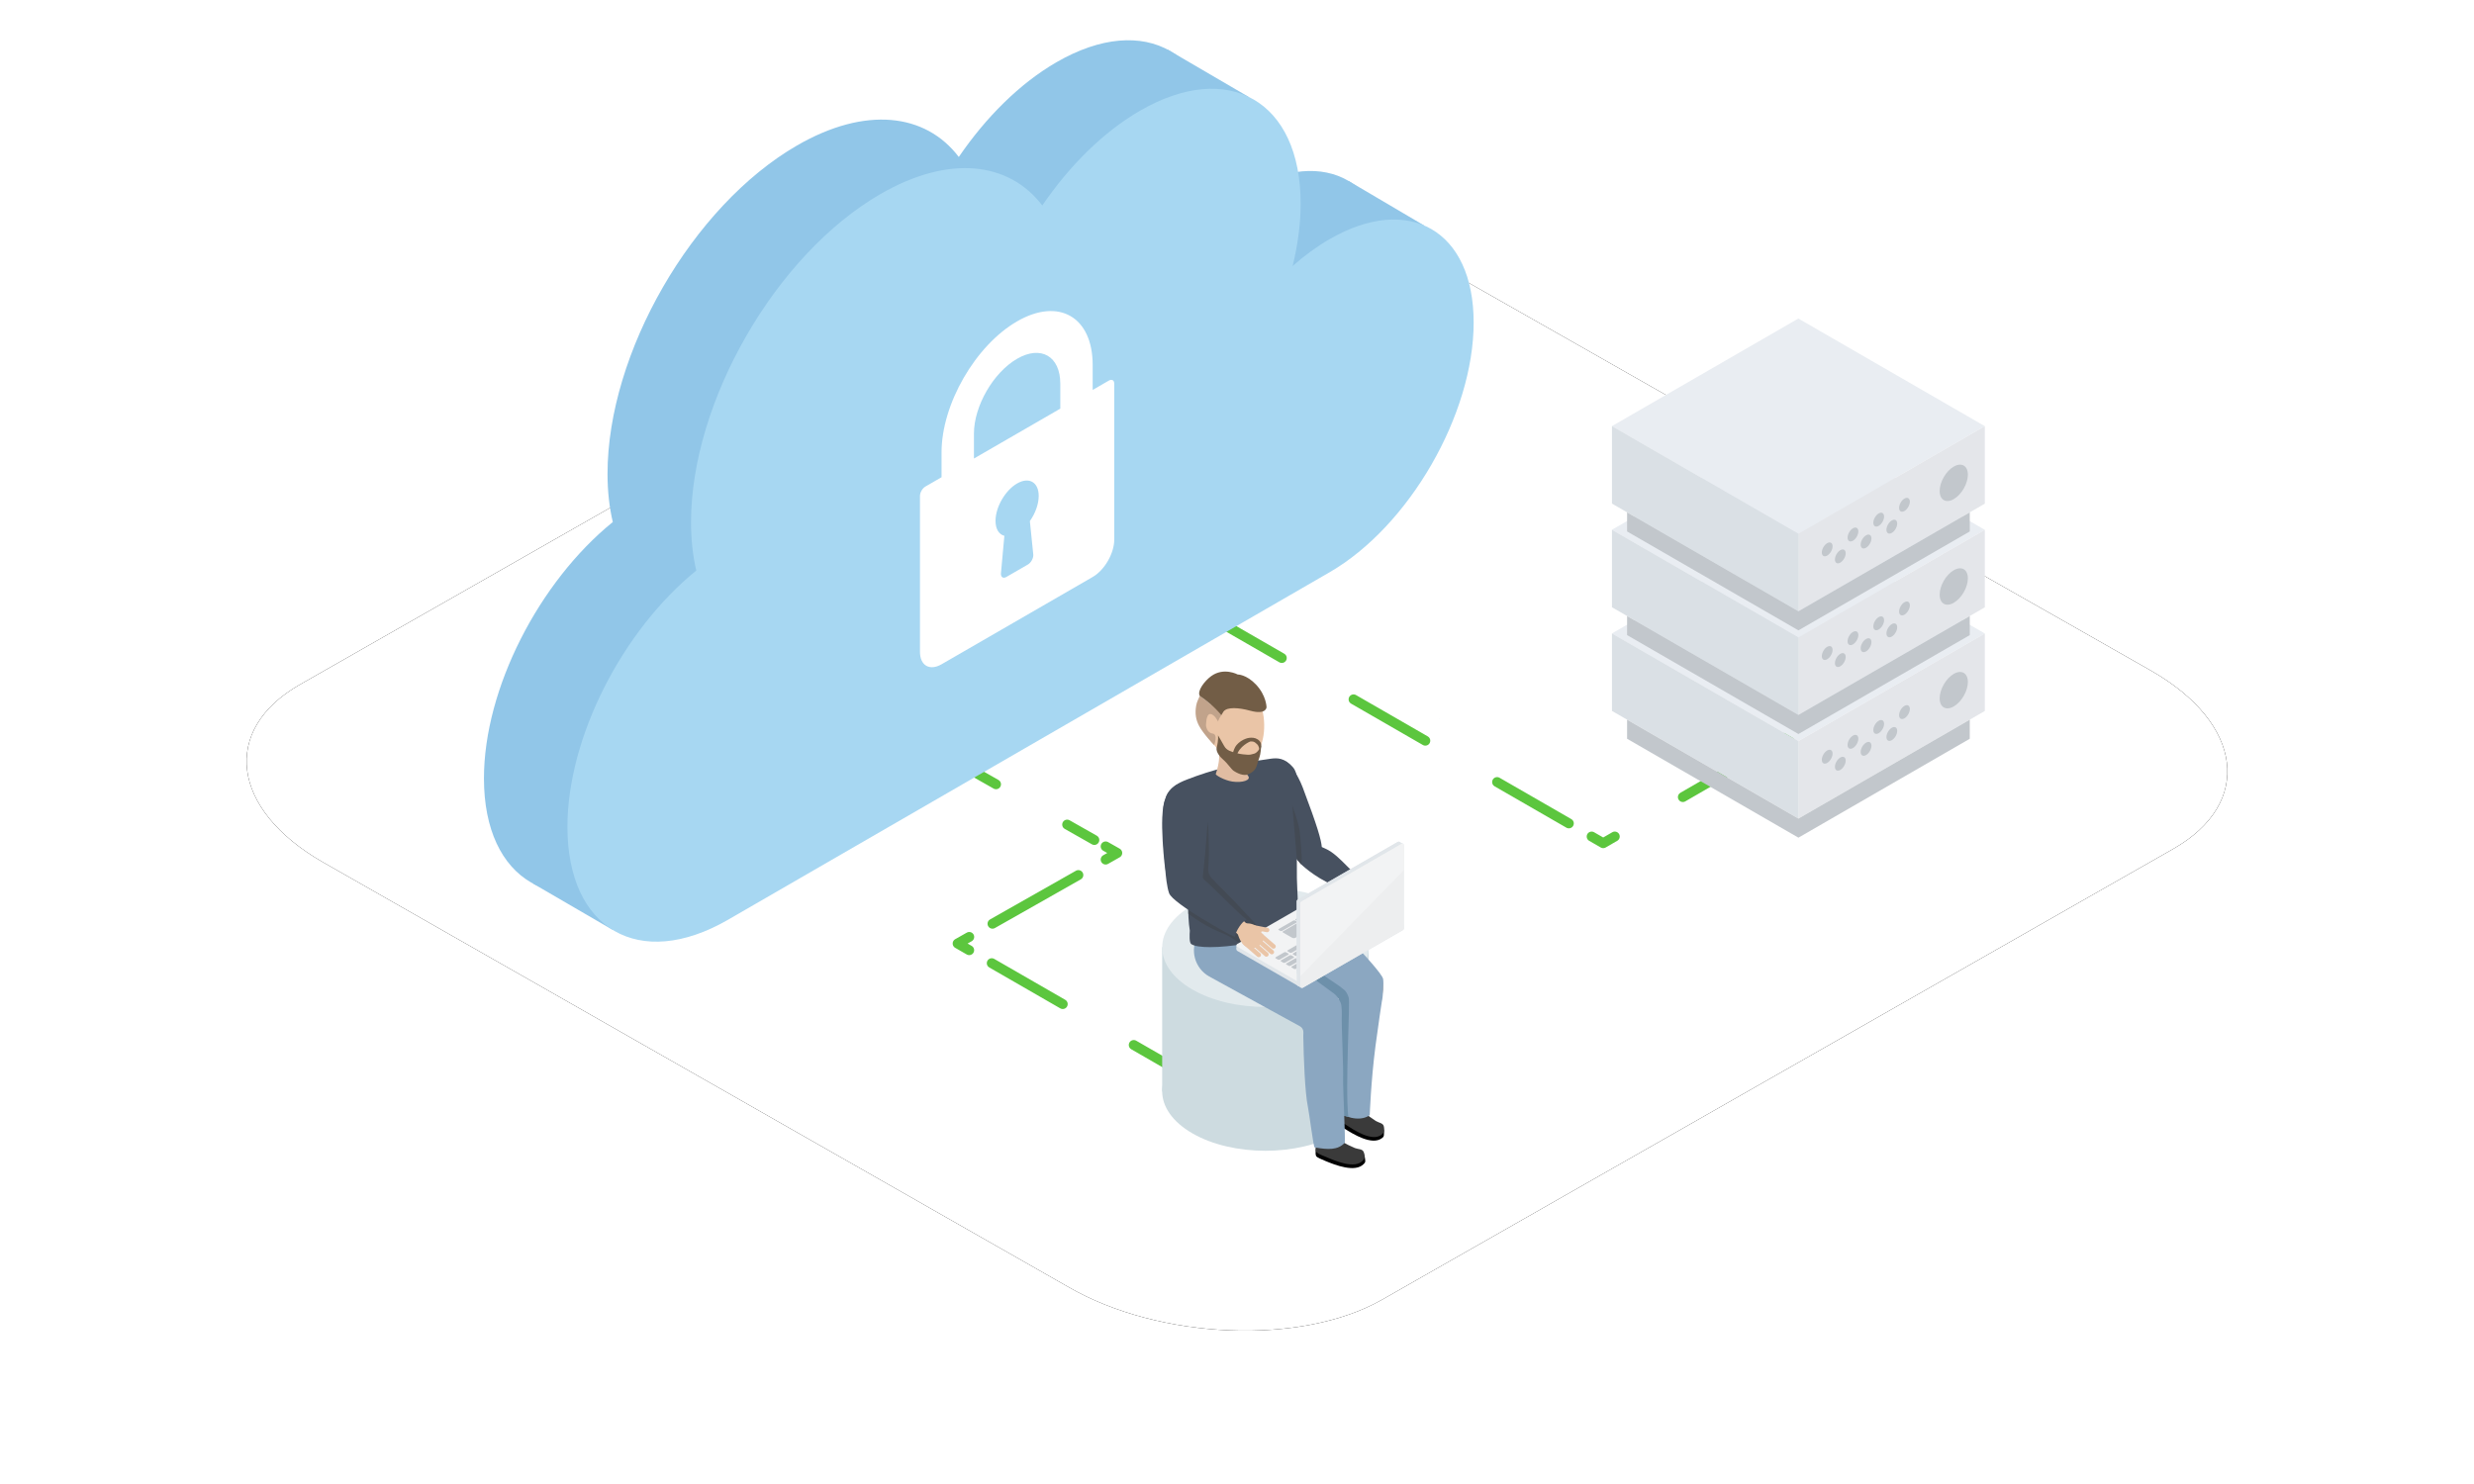<svg width="250" height="150" viewBox="0 0 250 150" xmlns="http://www.w3.org/2000/svg" xmlns:xlink="http://www.w3.org/1999/xlink"><defs><filter x="-9%" y="-15.8%" width="118%" height="131.6%" filterUnits="objectBoundingBox" id="a"><feOffset in="SourceAlpha" result="shadowOffsetOuter1"/><feGaussianBlur stdDeviation="6" in="shadowOffsetOuter1" result="shadowBlurOuter1"/><feColorMatrix values="0 0 0 0 0.216 0 0 0 0 0.561 0 0 0 0 0.749 0 0 0 0.15 0" in="shadowBlurOuter1"/></filter><path d="M32.658,87.164 L107.991,130.103 C117.219,135.421 131.523,135.998 139.643,131.379 L219.621,85.796 C227.711,81.177 226.696,73.124 217.345,67.776 L141.92,24.897 C132.538,19.579 118.388,19.002 110.267,23.621 L30.289,69.204 C22.322,73.762 23.307,81.815 32.658,87.164 Z" id="b"/></defs><g fill="none" fill-rule="evenodd"><rect width="250" height="150"/><use fill="#000" filter="url(#a)" xlink:href="#b"/><use fill="#FFF" xlink:href="#b"/><g transform="translate(48.904 4.068)"><line x1="132.322" y1="70.026" x2="131.154" y2="70.703" stroke="#5CC63E" stroke-linecap="round" stroke-linejoin="round"/><line x1="128.742" y1="72.1" x2="115.478" y2="79.785" stroke="#5CC63E" stroke-linecap="round" stroke-linejoin="round" stroke-dasharray="8.775,8.775"/><polyline stroke="#5CC63E" stroke-linecap="round" stroke-linejoin="round" points="114.272 80.484 113.103 81.161 111.933 80.487"/><line x1="109.63" y1="79.159" x2="55.495" y2="47.961" stroke="#5CC63E" stroke-linecap="round" stroke-linejoin="round" stroke-dasharray="8.37,8.37"/><line x1="54.343" y1="47.298" x2="53.173" y2="46.623" stroke="#5CC63E" stroke-linecap="round" stroke-linejoin="round"/><line x1="41.102" y1="69.171" x2="42.277" y2="69.837" stroke="#5CC63E" stroke-linecap="round" stroke-linejoin="round"/><line x1="44.56" y1="71.131" x2="61.681" y2="80.837" stroke="#5CC63E" stroke-linecap="round" stroke-linejoin="round" stroke-dasharray="8.261,8.261"/><polyline stroke="#5CC63E" stroke-linecap="round" stroke-linejoin="round" points="62.822 81.484 63.997 82.15 62.822 82.816"/><line x1="60.066" y1="84.38" x2="50.417" y2="89.852" stroke="#5CC63E" stroke-linecap="round" stroke-linejoin="round" stroke-dasharray="9.977,9.977"/><polyline stroke="#5CC63E" stroke-linecap="round" stroke-linejoin="round" points="49.039 90.634 47.864 91.3 49.034 91.974"/><line x1="51.313" y1="93.288" x2="77.519" y2="108.39" stroke="#5CC63E" stroke-linecap="round" stroke-linejoin="round" stroke-dasharray="8.28,8.28"/><line x1="78.659" y1="109.046" x2="79.829" y2="109.721" stroke="#5CC63E" stroke-linecap="round" stroke-linejoin="round"/><path d="M77.005 15.206C75.718 15.949 74.471 16.864 73.282 17.913 73.805 15.771 74.091 13.641 74.091 11.598 74.091 1.238 66.823-2.961 57.858 2.219 54.142 4.366 50.72 7.789 47.984 11.797 44.621 7.379 38.557 6.637 31.634 10.637 21.06 16.747 12.487 31.606 12.487 43.826 12.487 45.61 12.675 47.235 13.02 48.697 5.594 54.711 0 65.521 0 74.61 0 84.97 7.268 89.169 16.233 83.989L76.966 48.898 76.965 48.898C76.978 48.89 76.991 48.883 77.005 48.875 85.051 44.226 91.573 32.92 91.573 23.623 91.573 14.325 85.051 10.557 77.005 15.206M96.574 68.573 96.535 68.596C96.547 68.601 96.56 68.598 96.574 68.573" fill="#91C6E8"/><polygon fill="#91C6E8" points="95.004 18.721 87.381 14.229 85.372 17.806 90.737 23.515"/><polygon fill="#91C6E8" points="77.255 5.714 69.066 0.932 70.13 7.667"/><polygon fill="#91C6E8" points="13.019 89.93 4.937 85.229 10.937 84.871"/><path d="M85.441,20.112 C84.155,20.855 82.908,21.77 81.719,22.819 C82.241,20.677 82.528,18.547 82.528,16.504 C82.528,6.144 75.26,1.945 66.294,7.125 C62.579,9.272 59.157,12.695 56.42,16.703 C53.058,12.285 46.994,11.543 40.071,15.543 C29.496,21.653 20.924,36.512 20.924,48.732 C20.924,50.516 21.111,52.141 21.457,53.603 C14.031,59.618 8.437,70.427 8.437,79.516 C8.437,89.876 15.705,94.076 24.67,88.896 L80.777,56.477 L85.402,53.804 C85.402,53.804 85.402,53.804 85.401,53.804 C85.415,53.796 85.428,53.789 85.441,53.782 C93.487,49.133 100.01,37.827 100.01,28.529 C100.01,19.231 93.487,15.463 85.441,20.112" fill="#A7D7F2"/><path d="M85.441,53.782 L85.402,53.804 C85.415,53.809 85.427,53.806 85.441,53.782" fill="#A7D7F2"/><path d="M58.24,37.236 L49.514,42.278 L49.514,39.757 C49.514,36.977 51.471,33.585 53.876,32.195 C56.282,30.804 58.24,31.936 58.24,34.716 L58.24,37.236 Z M55.509,51.979 C55.527,52.147 55.477,52.354 55.374,52.547 C55.27,52.74 55.122,52.902 54.967,52.992 L52.786,54.252 C52.631,54.342 52.483,54.351 52.379,54.277 C52.276,54.203 52.227,54.054 52.244,53.866 L52.588,50.092 C52.029,49.945 51.695,49.395 51.695,48.581 C51.695,47.19 52.673,45.494 53.877,44.799 C55.08,44.104 56.058,44.669 56.058,46.059 C56.058,46.874 55.724,47.81 55.165,48.602 L55.509,51.979 Z M63.148,34.4 L61.512,35.346 L61.512,32.825 C61.512,27.96 58.087,25.981 53.876,28.413 C49.666,30.846 46.241,36.783 46.241,41.648 L46.241,44.169 L44.605,45.114 C44.304,45.288 44.06,45.711 44.06,46.06 L44.06,61.815 C44.06,62.496 44.294,62.979 44.676,63.213 C45.072,63.457 45.628,63.43 46.241,63.076 L61.512,54.252 C62.715,53.557 63.693,51.861 63.693,50.471 L63.693,34.715 C63.693,34.367 63.449,34.226 63.148,34.4 L63.148,34.4 Z" fill="#FFF"/><polygon fill="#E9EDF2" points="132.82 70.843 151.664 59.963 132.821 49.084 113.976 59.963"/><polygon points="0 18.713 18.844 7.833 18.844 0 0 10.88" transform="translate(132.82 59.963)" fill="#E4E6EA"/><polygon fill="#DAE0E5" points="113.985 67.79 132.829 78.67 132.829 70.836 113.985 59.956"/><path d="M143 68.223C143 68.57 143.243 68.711 143.544 68.538 143.844 68.364 144.088 67.942 144.088 67.595 144.088 67.248 143.844 67.108 143.544 67.281 143.243 67.454 143 67.877 143 68.223M141.722 70.436C141.722 70.783 141.966 70.924 142.266 70.75 142.567 70.577 142.81 70.155 142.81 69.808 142.81 69.461 142.567 69.32 142.266 69.494 141.966 69.667 141.722 70.089 141.722 70.436M140.397 69.726C140.397 70.073 140.641 70.214 140.941 70.04 141.242 69.867 141.485 69.445 141.485 69.098 141.485 68.751 141.242 68.61 140.941 68.784 140.641 68.957 140.397 69.379 140.397 69.726M139.119 71.939C139.119 72.286 139.363 72.426 139.664 72.253 139.964 72.08 140.208 71.657 140.208 71.311 140.208 70.963 139.964 70.823 139.664 70.996 139.363 71.17 139.119 71.592 139.119 71.939M137.795 71.229C137.795 71.576 138.038 71.716 138.339 71.543 138.639 71.369 138.883 70.947 138.883 70.6 138.883 70.253 138.639 70.113 138.339 70.286 138.038 70.46 137.795 70.882 137.795 71.229M136.517 73.441C136.517 73.788 136.761 73.929 137.061 73.756 137.362 73.582 137.605 73.16 137.605 72.813 137.605 72.466 137.362 72.326 137.061 72.499 136.761 72.672 136.517 73.095 136.517 73.441M135.192 72.731C135.192 73.078 135.436 73.219 135.736 73.045 136.037 72.872 136.28 72.45 136.28 72.103 136.28 71.756 136.037 71.615 135.736 71.789 135.436 71.962 135.192 72.384 135.192 72.731M147.101 66.515C147.101 67.423 147.739 67.792 148.526 67.337 149.313 66.883 149.951 65.778 149.951 64.869 149.951 63.96 149.313 63.592 148.526 64.047 147.739 64.501 147.101 65.606 147.101 66.515" fill="#C2C7CC"/><polygon fill="#C2C7CC" points="132.829 78.674 150.142 68.678 150.142 70.606 132.829 80.602 115.516 70.606 115.516 68.678"/><polygon fill="#E9EDF2" points="132.82 60.365 151.664 49.485 132.821 38.606 113.976 49.485"/><polygon points="0 18.713 18.844 7.833 18.844 0 0 10.88" transform="translate(132.82 49.485)" fill="#E4E6EA"/><polygon fill="#DAE0E5" points="113.985 57.312 132.829 68.192 132.829 60.358 113.985 49.478"/><path d="M143 57.746C143 58.092 143.243 58.233 143.544 58.06 143.844 57.886 144.088 57.464 144.088 57.117 144.088 56.77 143.844 56.63 143.544 56.803 143.243 56.977 143 57.399 143 57.746M141.722 59.958C141.722 60.305 141.966 60.446 142.266 60.273 142.567 60.099 142.81 59.677 142.81 59.33 142.81 58.983 142.567 58.843 142.266 59.016 141.966 59.189 141.722 59.612 141.722 59.958M140.397 59.248C140.397 59.595 140.641 59.736 140.941 59.562 141.242 59.389 141.485 58.967 141.485 58.62 141.485 58.273 141.242 58.132 140.941 58.306 140.641 58.479 140.397 58.901 140.397 59.248M139.119 61.461C139.119 61.808 139.363 61.949 139.664 61.775 139.964 61.602 140.208 61.18 140.208 60.833 140.208 60.486 139.964 60.345 139.664 60.519 139.363 60.692 139.119 61.114 139.119 61.461M137.795 60.751C137.795 61.098 138.038 61.238 138.339 61.065 138.639 60.891 138.883 60.469 138.883 60.122 138.883 59.775 138.639 59.635 138.339 59.808 138.038 59.982 137.795 60.404 137.795 60.751M136.517 62.964C136.517 63.31 136.761 63.451 137.061 63.278 137.362 63.104 137.605 62.682 137.605 62.335 137.605 61.988 137.362 61.848 137.061 62.021 136.761 62.195 136.517 62.617 136.517 62.964M135.192 62.253C135.192 62.6 135.436 62.741 135.736 62.567 136.037 62.394 136.28 61.972 136.28 61.625 136.28 61.278 136.037 61.137 135.736 61.311 135.436 61.484 135.192 61.906 135.192 62.253M147.101 56.037C147.101 56.945 147.739 57.314 148.526 56.859 149.313 56.405 149.951 55.3 149.951 54.391 149.951 53.483 149.313 53.114 148.526 53.569 147.739 54.023 147.101 55.128 147.101 56.037" fill="#C2C7CC"/><polygon fill="#C2C7CC" points="132.829 68.196 150.142 58.2 150.142 60.128 132.829 70.125 115.516 60.128 115.516 58.2"/><polygon fill="#E9EDF2" points="132.82 49.887 151.664 39.007 132.821 28.128 113.976 39.008"/><polygon points="0 18.713 18.844 7.833 18.844 0 0 10.88" transform="translate(132.82 39.008)" fill="#E4E6EA"/><polygon fill="#DAE0E5" points="113.985 46.834 132.829 57.714 132.829 49.88 113.985 39.001"/><path d="M143 47.268C143 47.615 143.243 47.755 143.544 47.582 143.844 47.408 144.088 46.986 144.088 46.639 144.088 46.292 143.844 46.152 143.544 46.325 143.243 46.499 143 46.921 143 47.268M141.722 49.481C141.722 49.827 141.966 49.968 142.266 49.795 142.567 49.621 142.81 49.199 142.81 48.852 142.81 48.505 142.567 48.365 142.266 48.538 141.966 48.712 141.722 49.134 141.722 49.481M140.397 48.77C140.397 49.117 140.641 49.258 140.941 49.084 141.242 48.911 141.485 48.489 141.485 48.142 141.485 47.795 141.242 47.654 140.941 47.828 140.641 48.001 140.397 48.423 140.397 48.77M139.119 50.983C139.119 51.33 139.363 51.471 139.664 51.297 139.964 51.124 140.208 50.702 140.208 50.355 140.208 50.008 139.964 49.867 139.664 50.041 139.363 50.214 139.119 50.636 139.119 50.983M137.795 50.273C137.795 50.62 138.038 50.76 138.339 50.587 138.639 50.414 138.883 49.991 138.883 49.645 138.883 49.297 138.639 49.157 138.339 49.33 138.038 49.504 137.795 49.926 137.795 50.273M136.517 52.486C136.517 52.833 136.761 52.973 137.061 52.8 137.362 52.626 137.605 52.204 137.605 51.857 137.605 51.51 137.362 51.37 137.061 51.543 136.761 51.717 136.517 52.139 136.517 52.486M135.192 51.775C135.192 52.122 135.436 52.263 135.736 52.09 136.037 51.916 136.28 51.494 136.28 51.147 136.28 50.8 136.037 50.66 135.736 50.833 135.436 51.006 135.192 51.429 135.192 51.775M147.101 45.559C147.101 46.468 147.739 46.836 148.526 46.381 149.313 45.927 149.951 44.822 149.951 43.913 149.951 43.005 149.313 42.636 148.526 43.091 147.739 43.545 147.101 44.65 147.101 45.559" fill="#C2C7CC"/><polygon fill="#C2C7CC" points="132.829 57.718 150.142 47.722 150.142 49.651 132.829 59.647 115.516 49.651 115.516 47.722"/><g transform="translate(68.534 63.813)"><path d="M17.8,46.675 C13.728,49.026 7.126,49.026 3.054,46.675 C-1.017,44.324 -1.017,40.512 3.054,38.162 C7.126,35.811 13.728,35.811 17.8,38.162 C21.872,40.513 21.872,44.324 17.8,46.675" fill="#CDDBE0"/><polygon fill="#CDDBE0" points="0.001 42.451 20.854 42.451 20.854 27.865 0.001 27.865"/><path d="M17.8,32.138 C13.728,34.489 7.126,34.489 3.054,32.138 C-1.017,29.787 -1.017,25.976 3.054,23.625 C7.126,21.274 13.728,21.274 17.8,23.625 C21.872,25.976 21.872,29.787 17.8,32.138" fill="#E2EAED"/><path d="M19.786,30.371 C20.586,29.897 21.618,30.162 22.091,30.963 C22.564,31.762 22.299,32.795 21.499,33.268 C20.699,33.741 19.667,33.476 19.194,32.676 C18.721,31.876 18.985,30.844 19.786,30.371" fill="#EAC5A7"/><path d="M11.894 22.655C10.562 21.909 8.878 22.383 8.132 23.715 7.386 25.046 7.86 26.73 9.192 27.476 9.446 27.618 19.607 33.157 19.607 33.157 20.393 33.663 21.386 33.592 21.931 32.951 22.533 32.243 22.363 31.109 21.55 30.418L21.354 30.253C19.449 28.446 12.376 22.926 11.894 22.655M19.853 43.62C19.72 44.105 19.263 44.401 18.831 44.283 18.4 44.164 18.159 43.675 18.292 43.191 18.425 42.707 18.883 42.41 19.314 42.529 19.745 42.647 19.986 43.136 19.853 43.62" fill="#EAC5A7"/><path d="M19.847,43.619 C19.714,44.104 19.257,44.4 18.825,44.282 C18.429,44.173 18.192,43.75 18.261,43.306 C18.261,43.306 18.226,42.35 18.224,42.35 C18.202,40.346 18.023,38.103 18.143,36.148 C18.239,34.581 18.651,33.333 18.891,31.844 L18.953,31.603 C19.236,30.574 20.208,29.944 21.123,30.196 C22.039,30.448 22.552,31.486 22.269,32.515 L22.258,32.585 C22.238,32.676 20.717,39.75 20.279,41.57 C20.279,41.571 20.279,41.571 20.279,41.571 C20.168,42.06 19.958,43.138 19.851,43.608 L19.847,43.619 Z" fill="#EAC5A7"/><path d="M20.004,42.913 C20.028,42.493 19.433,42.841 19.013,42.817 C18.593,42.794 18.426,42.314 18.251,42.785 L18.204,43.318 C18.196,43.419 18.18,43.518 18.154,43.616 C18.093,43.849 17.98,44.376 18.034,44.906 L18.23,44.966 C18.246,45.273 18.409,45.591 18.718,45.824 C19.401,46.341 20.821,47.378 21.652,46.784 C22.216,46.38 21.055,45.172 20.524,44.81 C20.443,44.755 20.365,44.693 20.289,44.628 L20.289,44.497 C20.103,44.347 19.992,44.227 19.918,44.066 C19.851,43.919 19.87,43.772 19.881,43.58 C19.887,43.486 19.9,43.391 19.92,43.298 L20.004,42.913 Z" fill="#EAC5A7"/><path d="M18.424,46.195 C19.325,46.769 21.197,47.92 22.203,47.165 C22.37,47.039 22.414,47 22.415,46.697 C22.415,46.608 22.437,46.467 22.414,46.37 C22.265,45.731 20.501,46.479 20.04,46.216 C19.342,45.816 19.01,45.472 18.293,45.067 C17.967,44.883 17.887,44.261 17.8,44.538 C17.784,44.589 17.66,44.917 17.652,44.971 C17.625,45.164 17.533,45.366 17.603,45.565 C17.652,45.707 18.139,46.013 18.424,46.195" fill="#000"/><path d="M20.509,44.631 C20.424,44.554 20.008,44.127 19.954,44.134 C20.113,44.375 20.272,44.589 20.213,44.828 C20.111,45.236 18.178,45.009 18.076,44.302 C18.07,44.261 18.061,44.011 18.085,43.911 C17.845,44.203 17.668,44.738 17.652,44.971 C17.631,45.289 18.165,45.55 18.507,45.773 C19.363,46.332 21.188,47.563 22.173,46.813 C22.368,46.664 22.514,46.401 22.389,45.937 C22.306,45.631 21.878,45.604 21.59,45.424 C21.179,45.166 20.723,44.823 20.509,44.631" fill="#3A3A3A"/><path d="M12.436,26.366 C12.278,27.783 7.17,30.839 5.753,30.681 C4.336,30.523 3.381,29.136 3.381,27.711 C3.381,27.216 3.267,25.582 4.069,24.941 C5.267,23.984 7.804,24.163 9.02,23.735 C9.492,23.569 10.842,23.079 11.109,23.109 C12.526,23.267 12.594,24.949 12.436,26.366" fill="#E0BCA2"/><path d="M15.786,19.185 C15.414,19.703 14.692,19.822 14.173,19.449 C13.655,19.078 13.537,18.356 13.909,17.837 C14.281,17.319 15.003,17.201 15.521,17.573 C16.04,17.945 16.158,18.667 15.786,19.185" fill="#EAC5A7"/><path d="M13.187,9.933 C13.185,9.93 13.182,9.927 13.18,9.923 C12.772,9.189 11.9,8.806 11.059,9.048 C10.184,9.3 9.643,10.142 9.737,11.017 C9.738,11.033 9.735,11.05 9.736,11.066 L9.743,11.133 C9.722,12.419 12.188,16.672 12.82,17.797 C13.017,18.155 13.714,18.94 13.902,19.167 L16.006,18.503 C16.134,17.664 16.076,16.959 14.113,11.75 C13.793,10.903 13.369,10.243 13.187,9.933" fill="#EAC5A7"/><path d="M19.894,22.451 L19.892,22.45 C19.337,22.254 18.074,21.767 18.016,21.749 C16.004,21.105 14.364,19.674 14.049,19.343 L15.356,17.479 C15.356,17.479 16.07,17.821 16.451,17.987 C17.879,18.613 19.15,20.604 20.359,21.223 L19.894,22.451 Z" fill="#EAC5A7"/><path d="M19.748 22.381C19.442 22.185 19.354 21.779 19.549 21.474 19.745 21.169 20.151 21.08 20.456 21.276 20.761 21.471 20.85 21.877 20.654 22.183 20.459 22.488 20.053 22.577 19.748 22.381M16.002 18.546C15.983 19.184 15.45 19.685 14.812 19.666 14.175 19.646 13.673 19.114 13.692 18.476 13.712 17.838 14.245 17.337 14.882 17.356 15.52 17.376 16.021 17.908 16.002 18.546" fill="#EAC5A7"/><path d="M19.75,22.378 C19.445,22.183 19.356,21.776 19.552,21.471 C19.747,21.166 20.153,21.077 20.458,21.273 C20.764,21.469 20.853,21.875 20.657,22.18 C20.461,22.485 20.055,22.574 19.75,22.378" fill="#EAC5A7"/><path d="M20.627,23.6 C20.294,23.33 20.156,23.035 19.99,22.621 C19.892,22.377 19.696,22.401 19.644,22.278 C19.598,22.169 20.086,21.142 20.328,21.21 C20.623,21.293 20.564,21.475 20.909,21.466 C21.259,21.456 21.661,21.618 22.003,21.895 C22.104,21.976 22.386,22.149 22.265,22.166 C22.205,22.175 22.14,22.254 22.204,22.33 C22.241,22.374 22.334,22.435 22.376,22.473 C22.624,22.697 22.394,23.155 22.168,23.435 C21.788,23.906 21.098,23.979 20.627,23.6" fill="#EAC5A7"/><path d="M21.856 22.327 21.856 22.327C21.931 22.235 22.068 22.22 22.16 22.295L23.549 23.415C23.641 23.49 23.656 23.627 23.581 23.72 23.506 23.812 23.369 23.827 23.277 23.752L21.888 22.632C21.796 22.557 21.781 22.42 21.856 22.327M21.718 22.878 21.718 22.878C21.793 22.785 21.93 22.771 22.023 22.846L23.411 23.966C23.504 24.041 23.518 24.178 23.443 24.27L23.443 24.27C23.369 24.363 23.232 24.378 23.139 24.303L21.751 23.182C21.658 23.108 21.644 22.971 21.718 22.878M21.209 23.129 21.209 23.129C21.284 23.036 21.421 23.022 21.513 23.097L22.902 24.217C22.994 24.291 23.009 24.428 22.934 24.521 22.859 24.614 22.723 24.629 22.63 24.554L21.241 23.433C21.149 23.359 21.134 23.222 21.209 23.129M20.485 23.206 20.485 23.206C20.559 23.114 20.697 23.099 20.789 23.174L22.177 24.294C22.27 24.369 22.285 24.506 22.21 24.599 22.135 24.691 21.998 24.706 21.906 24.631L20.517 23.511C20.425 23.436 20.41 23.299 20.485 23.206M20.759 21.713 20.759 21.713C20.777 21.595 20.888 21.514 21.006 21.532L22.768 21.808C22.886 21.827 22.967 21.938 22.949 22.056 22.93 22.173 22.819 22.255 22.701 22.236L20.939 21.96C20.821 21.942 20.74 21.83 20.759 21.713M15.391 33.485C16.191 33.012 17.223 33.277 17.696 34.077 18.169 34.877 17.904 35.909 17.104 36.382 16.304 36.855 15.272 36.59 14.799 35.79 14.326 34.99 14.59 33.958 15.391 33.485" fill="#EAC5A7"/><path d="M7.499 25.77C6.167 25.023 4.483 25.498 3.737 26.829 2.991 28.16 3.465 29.844 4.797 30.59 5.051 30.733 15.212 36.271 15.212 36.271 15.998 36.778 16.991 36.706 17.536 36.065 18.138 35.358 17.968 34.223 17.155 33.532L16.959 33.368C15.054 31.56 7.981 26.04 7.499 25.77M17.449 46.68C17.402 47.18 17.002 47.551 16.557 47.509 16.112 47.466 15.79 47.026 15.837 46.526 15.885 46.026 16.285 45.655 16.73 45.698 17.175 45.74 17.497 46.18 17.449 46.68" fill="#EAC5A7"/><path d="M17.443,46.681 C17.396,47.181 16.996,47.552 16.551,47.509 C16.141,47.47 15.836,47.094 15.827,46.645 C15.827,46.645 15.628,45.71 15.626,45.71 C15.259,43.74 14.696,41.561 14.478,39.614 C14.303,38.054 14.494,36.753 14.473,35.246 L14.493,34.998 C14.594,33.936 15.443,33.148 16.388,33.238 C17.333,33.329 18.018,34.263 17.916,35.325 L17.917,35.396 C17.914,35.489 17.633,42.719 17.516,44.588 C17.516,44.588 17.516,44.588 17.516,44.588 C17.491,45.09 17.469,46.188 17.445,46.669 L17.443,46.681 Z" fill="#EAC5A7"/><path d="M17.476,45.958 C17.427,45.54 16.901,45.985 16.483,46.034 C16.065,46.083 15.819,45.64 15.727,46.133 L15.773,46.667 C15.782,46.767 15.783,46.868 15.775,46.969 C15.755,47.208 15.734,47.748 15.879,48.261 L16.082,48.286 C16.15,48.585 16.366,48.87 16.711,49.047 C17.472,49.438 19.05,50.215 19.766,49.487 C20.252,48.992 18.9,48.002 18.315,47.737 C18.226,47.697 18.139,47.649 18.052,47.599 L18.029,47.469 C17.821,47.354 17.691,47.254 17.59,47.108 C17.499,46.975 17.492,46.828 17.47,46.636 C17.459,46.542 17.456,46.446 17.46,46.352 L17.476,45.958 Z" fill="#EAC5A7"/><path d="M16.485,49.463 C17.472,49.873 19.514,50.684 20.374,49.767 C20.518,49.614 20.554,49.569 20.503,49.27 C20.488,49.182 20.485,49.04 20.446,48.948 C20.189,48.344 18.579,49.385 18.08,49.205 C17.324,48.931 16.938,48.65 16.162,48.374 C15.809,48.249 15.623,47.65 15.585,47.938 C15.578,47.992 15.512,48.336 15.514,48.39 C15.521,48.585 15.464,48.8 15.567,48.984 C15.641,49.115 16.172,49.332 16.485,49.463" fill="#000"/><path d="M18.27,47.563 C18.172,47.502 17.69,47.153 17.638,47.169 C17.835,47.38 18.029,47.562 18.012,47.808 C17.982,48.228 16.038,48.337 15.816,47.658 C15.803,47.619 15.751,47.374 15.757,47.271 C15.571,47.601 15.489,48.158 15.514,48.39 C15.548,48.707 16.119,48.872 16.494,49.033 C17.433,49.436 19.443,50.334 20.284,49.426 C20.451,49.246 20.549,48.962 20.346,48.526 C20.212,48.239 19.785,48.286 19.47,48.158 C19.022,47.975 18.514,47.715 18.27,47.563" fill="#3A3A3A"/><path d="M8.605,28.401 C8.447,29.818 7.17,30.839 5.753,30.681 C4.336,30.523 3.316,29.246 3.473,27.829 C3.631,26.412 4.908,25.391 6.325,25.55 C7.742,25.707 8.762,26.984 8.605,28.401" fill="#EAC5A7"/><path d="M11.647,25.556 C11.489,26.973 10.212,27.994 8.795,27.836 C7.378,27.678 6.358,26.401 6.516,24.984 C6.673,23.567 7.95,22.547 9.367,22.705 C10.784,22.863 11.805,24.139 11.647,25.556" fill="#EAC5A7"/><path d="M20.974,44.842 C20.98,44.766 21.097,41.392 21.557,37.841 C21.826,35.769 22.203,33.321 22.203,33.321 C22.31,32.924 22.406,31.429 22.325,31.059 C22.213,30.541 20.135,28.323 20.135,28.323 C18.264,26.551 12.596,22.747 12.022,22.426 C11.571,22.173 11.06,22.039 10.545,22.039 C9.45,22.039 8.438,22.632 7.903,23.586 C7.087,25.041 7.607,26.89 9.063,27.706 C9.265,27.819 15.106,31.42 17.993,32.994 C17.956,33.173 17.917,33.352 17.879,33.529 C17.691,34.396 17.942,35.119 17.88,36.132 C17.8,37.439 17.852,38.877 17.903,40.267 C17.928,40.962 17.586,44.118 17.719,44.473 C18.214,44.866 19.825,45.627 20.974,44.842" fill="#8BA7C1"/><path d="M18.849,32.944 C18.586,32.154 18.279,32.124 18.128,31.963 C18.084,31.916 18.036,31.876 17.984,31.84 L9.901,26.364 L7.507,26.098 C7.741,26.777 8.211,27.376 8.884,27.753 C9.087,27.867 14.929,31.468 17.816,33.042 C17.825,33.069 17.831,33.086 17.84,33.113 C17.417,34.204 17.774,34.992 17.701,36.179 C17.621,37.487 17.673,38.924 17.724,40.315 C17.749,41.009 17.407,44.166 17.54,44.521 C17.757,44.693 18.278,44.912 18.811,45.02 C18.476,42.005 19.013,33.435 18.849,32.944" fill="#6D90AA"/><path d="M10.375,25.338 C10.375,25.338 10.361,28.183 9.854,28.88 C9.348,29.576 8.701,29.7 8.701,29.7 L8.478,26.113 L10.375,25.338 Z" fill="#EAC5A7"/><path d="M4.003 13.715C3.792 14.712 2.813 15.349 1.817 15.139.82 14.928.182 13.949.392 12.953.603 11.956 1.582 11.318 2.579 11.529 3.576 11.739 4.213 12.718 4.003 13.715M13.377 11.145C13.166 12.142 12.187 12.78 11.191 12.569 10.194 12.359 9.556 11.38 9.766 10.383 9.977 9.386 10.956 8.749 11.953 8.959 12.949 9.169 13.587 10.148 13.377 11.145" fill="#F7D297"/><path d="M13.481,17.339 C13.543,16.686 14.117,10.852 13.169,9.764 C12.336,8.81 11.658,8.812 10.976,8.907 C8.073,9.309 5.36,9.906 2.529,11.011 C1.783,11.302 0.163,11.985 0.432,13.671 C0.469,13.902 0.891,15.813 1.042,16.356 C1.173,16.829 2.387,20.295 2.495,20.7 C2.856,22.057 2.59,24.386 2.893,26.198 C2.893,26.198 2.804,27.327 2.991,27.46 C3.931,28.132 9.227,27.596 11.606,26.515 C13.341,25.726 13.064,25.34 13.237,24.987 C13.237,24.987 13.012,22.861 13.178,22.192 C13.546,20.711 13.276,19.497 13.481,17.339" fill="#E0BCA2"/><path d="M2.545,22.694 C1.991,23.01 1.285,22.816 0.97,22.261 C0.654,21.707 0.848,21.001 1.402,20.686 C1.957,20.37 2.662,20.564 2.978,21.118 C3.293,21.673 3.1,22.378 2.545,22.694" fill="#EAC5A7"/><path d="M4.046,13.202 C4.045,13.198 4.044,13.194 4.044,13.19 C3.979,12.353 3.347,11.64 2.481,11.509 C1.582,11.373 0.738,11.912 0.459,12.747 C0.452,12.761 0.443,12.775 0.438,12.791 L0.415,12.855 C-0.14,14.014 0.325,18.908 0.43,20.194 C0.459,20.602 0.764,21.606 0.841,21.891 L3.03,22.166 C3.497,21.457 3.738,20.793 4.129,15.24 C4.192,14.336 4.082,13.559 4.046,13.202" fill="#EAC5A7"/><path d="M19.918,20.818 C19.524,20.516 19.126,20.113 18.705,19.686 C18.003,18.976 17.276,18.241 16.491,17.897 C16.388,17.852 16.262,17.795 16.132,17.735 C16.061,16.972 15.706,15.697 14.205,11.716 C13.92,10.96 13.561,10.363 13.346,10.007 L13.266,9.875 C12.824,9.081 11.905,8.701 11.031,8.953 C10.123,9.215 9.537,10.087 9.638,11.035 C9.638,11.047 9.637,11.06 9.638,11.074 L9.644,11.132 C9.627,12.212 11.198,15.131 12.569,17.554 L12.733,17.844 C12.898,18.144 13.382,18.71 13.671,19.048 C13.731,19.118 13.781,19.177 13.81,19.211 C13.821,19.228 13.834,19.243 13.86,19.275 L13.879,19.301 C13.895,19.323 13.912,19.346 13.931,19.366 C13.939,19.376 13.949,19.384 13.964,19.397 L13.977,19.411 C14.31,19.761 15.965,21.197 17.986,21.843 C18.007,21.849 18.154,21.906 18.363,21.985 C18.648,22.093 19.045,22.244 19.388,22.371 L19.496,22.411 L19.52,22.299 C19.623,21.804 19.767,21.346 19.948,20.936 L19.979,20.865 L19.918,20.818 Z" fill="#475160"/><path d="M18.446,47.631 C18.541,47.544 18.256,41.942 18.285,41.189 C18.329,40.171 18.115,35.449 18.142,35.092 C18.172,34.693 18.157,33.738 18.043,33.491 C17.667,32.682 17.395,32.578 17.104,32.359 C17.104,32.359 8.289,25.862 7.715,25.54 C7.263,25.287 6.752,25.153 6.238,25.153 C5.142,25.153 4.13,25.746 3.595,26.7 C2.779,28.156 3.3,30.004 4.755,30.82 C4.956,30.932 11.273,34.406 13.92,35.852 C14.147,35.975 14.284,36.217 14.271,36.475 C14.265,36.594 14.261,36.714 14.262,36.838 C14.29,38.949 14.432,42.602 14.721,43.964 C14.865,44.643 15.288,48.067 15.405,48.097 C16.744,48.329 17.748,48.388 18.446,47.631" fill="#8BA7C1"/><path d="M13.612,19.853 C13.614,19.174 13.616,18.405 13.579,17.336 C13.575,17.207 13.598,16.862 13.631,16.384 C13.769,14.361 14.025,10.596 13.243,9.7 C12.377,8.706 11.641,8.715 10.963,8.809 C7.679,9.264 5.067,9.915 2.493,10.918 C1.824,11.179 0.045,11.873 0.335,13.687 C0.372,13.921 0.797,15.846 0.947,16.383 C1.013,16.621 1.352,17.616 1.681,18.577 C2.008,19.535 2.347,20.525 2.4,20.725 C2.587,21.428 2.603,22.405 2.62,23.439 C2.636,24.378 2.652,25.35 2.795,26.191 C2.767,26.546 2.724,27.391 2.934,27.541 C3.235,27.756 3.941,27.853 4.845,27.853 C6.913,27.853 10.013,27.347 11.647,26.604 L12.176,26.365 C13.386,25.818 13.434,25.797 13.602,25.452 L13.611,25.423 C13.612,25.41 13.785,24.165 13.655,21.997 C13.608,21.21 13.61,20.581 13.612,19.853" fill="#475160"/><path d="M7.195,23.108 C6.584,22.468 5.639,21.571 5.011,20.892 C4.681,20.534 4.627,20.118 4.658,19.803 C4.723,19.152 4.757,18.363 4.677,15.963 C4.648,15.09 4.239,14.375 4.185,13.956 L4.164,13.797 C4.081,12.875 3.703,11.765 2.642,11.627 C1.54,11.483 0.777,11.825 0.417,12.744 C0.411,12.755 0.404,12.766 0.398,12.78 L0.376,12.835 C-0.174,13.825 0.073,17.186 0.349,20.004 L0.382,20.346 C0.411,20.693 2.644,22.718 2.664,22.729 L2.644,24.481 C4.57,25.923 5.778,26.29 6.384,26.567 C7.012,26.854 7.779,27.423 7.779,27.423 L10.187,26.315 C10.187,26.315 7.931,23.879 7.195,23.108" fill="#434A54"/><polygon fill="#E1E6EA" points="7.503 27.693 7.503 28.068 8.185 27.925"/><path d="M14.223,31.952 L24.315,26.134 C24.436,26.064 24.436,25.888 24.315,25.818 L17.843,22.087 C17.787,22.055 17.717,22.055 17.661,22.087 L7.604,27.885 C7.467,27.964 7.467,28.162 7.604,28.241 L14.042,31.952 C14.098,31.984 14.167,31.984 14.223,31.952" fill="#E1E6EA"/><polygon fill="#E1E6EA" points="24.406 25.585 24.406 25.99 23.636 25.869"/><path d="M14.25,31.575 L24.309,25.776 C24.457,25.691 24.457,25.478 24.309,25.393 L17.87,21.681 C17.83,21.657 17.78,21.657 17.74,21.681 L7.579,27.539 C7.477,27.598 7.477,27.745 7.579,27.804 L14.121,31.575 C14.161,31.598 14.21,31.598 14.25,31.575" fill="#F2F3F4"/><path d="M16.512 24.938 15.592 24.408C15.531 24.372 15.455 24.373 15.395 24.409 14.894 24.706 12.609 26.03 12.181 26.277 12.15 26.295 12.151 26.339 12.183 26.357L13.116 26.896C13.219 26.955 13.374 26.961 13.463 26.91L16.537 25.138C16.625 25.087 16.614 24.997 16.512 24.938M11.94 26.217 11.774 26.121C11.727 26.094 11.733 26.046 11.788 26.015L13.247 25.173C13.301 25.141 13.384 25.138 13.431 25.165L13.597 25.26C13.644 25.288 13.638 25.336 13.584 25.367L12.125 26.209C12.07 26.241 11.987 26.244 11.94 26.217M13.658 25.214 13.493 25.119C13.446 25.092 13.452 25.044 13.506 25.012L14.965 24.17C15.02 24.139 15.103 24.135 15.15 24.162L15.315 24.258C15.362 24.285 15.356 24.333 15.302 24.364L13.843 25.207C13.788 25.238 13.705 25.242 13.658 25.214M12.742 28.618 11.894 29.108C11.838 29.14 11.751 29.144 11.702 29.116L11.468 28.98C11.418 28.952 11.425 28.902 11.481 28.869L12.329 28.38C12.386 28.347 12.472 28.344 12.521 28.372L12.756 28.507C12.805 28.536 12.798 28.586 12.742 28.618M13.955 27.918 13.108 28.407C13.051 28.44 12.965 28.443 12.916 28.415L12.681 28.279C12.632 28.251 12.638 28.201 12.695 28.169L13.542 27.679C13.599 27.647 13.685 27.643 13.734 27.671L13.969 27.807C14.018 27.835 14.012 27.885 13.955 27.918M15.169 27.217 14.321 27.707C14.264 27.739 14.178 27.743 14.129 27.715L13.894 27.579C13.845 27.551 13.851 27.501 13.908 27.468L14.756 26.979C14.812 26.946 14.899 26.942 14.948 26.971L15.182 27.106C15.232 27.135 15.225 27.184 15.169 27.217M16.382 26.517 15.534 27.006C15.478 27.039 15.391 27.042 15.342 27.014L15.108 26.878C15.059 26.85 15.065 26.8 15.121 26.768L15.969 26.278C16.026 26.246 16.112 26.242 16.161 26.27L16.396 26.406C16.445 26.434 16.439 26.484 16.382 26.517M17.596 25.816 16.748 26.306C16.691 26.338 16.605 26.342 16.556 26.313L16.321 26.178C16.272 26.15 16.278 26.1 16.335 26.067L17.183 25.578C17.239 25.545 17.326 25.541 17.374 25.57L17.609 25.705C17.658 25.733 17.652 25.783 17.596 25.816M18.809 25.116 17.961 25.605C17.905 25.638 17.818 25.641 17.769 25.613L17.535 25.477C17.485 25.449 17.492 25.399 17.548 25.366L18.396 24.877C18.452 24.845 18.539 24.841 18.588 24.869L18.823 25.005C18.872 25.033 18.865 25.083 18.809 25.116M20.022 24.415 19.175 24.904C19.118 24.937 19.032 24.941 18.983 24.912L18.748 24.777C18.699 24.748 18.705 24.699 18.762 24.666L19.609 24.176C19.666 24.144 19.752 24.14 19.801 24.168L20.036 24.304C20.085 24.332 20.079 24.382 20.022 24.415M13.283 28.931 12.436 29.42C12.379 29.453 12.293 29.457 12.244 29.428L12.009 29.293C11.96 29.264 11.966 29.214 12.023 29.182L12.87 28.692C12.927 28.66 13.013 28.656 13.062 28.684L13.297 28.82C13.346 28.848 13.34 28.898 13.283 28.931M14.497 28.23 13.649 28.72C13.592 28.752 13.506 28.756 13.457 28.728L13.222 28.592C13.173 28.564 13.179 28.514 13.236 28.481L14.084 27.992C14.14 27.959 14.227 27.956 14.276 27.984L14.51 28.119C14.56 28.148 14.553 28.198 14.497 28.23M15.71 27.53 14.862 28.019C14.806 28.052 14.719 28.055 14.67 28.027L14.436 27.891C14.386 27.863 14.393 27.813 14.449 27.781L15.297 27.291C15.354 27.259 15.44 27.255 15.489 27.283L15.724 27.419C15.773 27.447 15.767 27.497 15.71 27.53M16.923 26.829 16.076 27.319C16.019 27.351 15.933 27.355 15.884 27.327L15.649 27.191C15.6 27.163 15.606 27.113 15.663 27.08L16.511 26.591C16.567 26.558 16.653 26.554 16.702 26.583L16.937 26.718C16.986 26.747 16.98 26.796 16.923 26.829M18.137 26.129 17.289 26.618C17.233 26.651 17.146 26.654 17.097 26.626L16.862 26.49C16.813 26.462 16.82 26.412 16.876 26.38L17.724 25.89C17.78 25.858 17.867 25.854 17.916 25.882L18.151 26.018C18.2 26.046 18.193 26.096 18.137 26.129M19.35 25.428 18.502 25.918C18.446 25.95 18.36 25.954 18.311 25.925L18.076 25.79C18.027 25.762 18.033 25.712 18.09 25.679L18.937 25.189C18.994 25.157 19.08 25.153 19.129 25.182L19.364 25.317C19.413 25.345 19.407 25.395 19.35 25.428M20.564 24.728 19.716 25.217C19.659 25.25 19.573 25.253 19.524 25.225L19.289 25.089C19.24 25.061 19.246 25.011 19.303 24.978L20.151 24.489C20.207 24.457 20.294 24.453 20.343 24.481L20.577 24.617C20.627 24.645 20.62 24.695 20.564 24.728M13.825 29.243 12.977 29.733C12.92 29.766 12.834 29.769 12.785 29.741L12.55 29.605C12.501 29.577 12.507 29.527 12.564 29.494L13.412 29.005C13.468 28.972 13.555 28.969 13.604 28.997L13.838 29.132C13.888 29.161 13.881 29.211 13.825 29.243M15.038 28.543 14.19 29.032C14.134 29.065 14.047 29.068 13.998 29.04L13.764 28.905C13.714 28.876 13.721 28.826 13.777 28.794L14.625 28.304C14.682 28.272 14.768 28.268 14.817 28.296L15.052 28.432C15.101 28.46 15.095 28.51 15.038 28.543M16.251 27.842 15.404 28.332C15.347 28.364 15.261 28.368 15.212 28.34L14.977 28.204C14.928 28.176 14.934 28.126 14.991 28.093L15.839 27.604C15.895 27.571 15.981 27.568 16.03 27.596L16.265 27.731C16.314 27.76 16.308 27.81 16.251 27.842M17.465 27.142 16.617 27.631C16.561 27.664 16.474 27.667 16.425 27.639L16.19 27.504C16.141 27.475 16.148 27.425 16.204 27.393L17.052 26.903C17.108 26.871 17.195 26.867 17.244 26.895L17.478 27.031C17.528 27.059 17.521 27.109 17.465 27.142M18.678 26.441 17.83 26.931C17.774 26.963 17.687 26.967 17.639 26.939L17.404 26.803C17.355 26.775 17.361 26.725 17.417 26.692L18.265 26.203C18.322 26.17 18.408 26.166 18.457 26.195L18.692 26.33C18.741 26.359 18.735 26.408 18.678 26.441M19.892 25.741 19.044 26.23C18.987 26.263 18.901 26.266 18.852 26.238L18.617 26.102C18.568 26.074 18.574 26.024 18.631 25.992L19.479 25.502C19.535 25.47 19.622 25.466 19.671 25.494L19.905 25.63C19.954 25.658 19.948 25.708 19.892 25.741M21.105 25.04 20.257 25.53C20.201 25.562 20.114 25.566 20.065 25.537L19.831 25.402C19.781 25.374 19.788 25.324 19.844 25.291L20.692 24.801C20.749 24.769 20.835 24.765 20.884 24.794L21.119 24.929C21.168 24.957 21.162 25.007 21.105 25.04M14.366 29.556 13.518 30.045C13.462 30.078 13.375 30.082 13.326 30.053L13.092 29.918C13.042 29.889 13.049 29.84 13.105 29.807L13.953 29.317C14.01 29.285 14.096 29.281 14.145 29.309L14.38 29.445C14.429 29.473 14.423 29.523 14.366 29.556M15.579 28.855 14.732 29.345C14.675 29.378 14.589 29.381 14.54 29.353L14.305 29.217C14.256 29.189 14.262 29.139 14.319 29.106L15.166 28.617C15.223 28.584 15.309 28.581 15.358 28.609L15.593 28.744C15.642 28.773 15.636 28.823 15.579 28.855M16.793 28.155 15.945 28.644C15.888 28.677 15.802 28.68 15.753 28.652L15.518 28.517C15.469 28.488 15.476 28.438 15.532 28.406L16.38 27.916C16.436 27.884 16.523 27.88 16.572 27.908L16.806 28.044C16.856 28.072 16.849 28.122 16.793 28.155M18.006 27.454 17.158 27.944C17.102 27.976 17.015 27.98 16.967 27.952L16.732 27.816C16.683 27.788 16.689 27.738 16.745 27.705L17.593 27.216C17.65 27.183 17.736 27.179 17.785 27.208L18.02 27.343C18.069 27.372 18.063 27.422 18.006 27.454M19.22 26.754 18.372 27.243C18.315 27.276 18.229 27.279 18.18 27.251L17.945 27.116C17.896 27.087 17.902 27.037 17.959 27.005L18.807 26.515C18.863 26.483 18.95 26.479 18.998 26.507L19.233 26.643C19.282 26.671 19.276 26.721 19.22 26.754M20.433 26.053 19.585 26.543C19.529 26.575 19.442 26.579 19.393 26.551L19.159 26.415C19.109 26.387 19.116 26.337 19.172 26.304L20.02 25.815C20.077 25.782 20.163 25.778 20.212 25.807L20.447 25.942C20.496 25.971 20.489 26.02 20.433 26.053M21.646 25.353 20.799 25.842C20.742 25.875 20.656 25.878 20.607 25.85L20.372 25.714C20.323 25.686 20.329 25.636 20.386 25.604L21.233 25.114C21.29 25.082 21.376 25.078 21.425 25.106L21.66 25.242C21.709 25.27 21.703 25.32 21.646 25.353M14.907 29.868 14.06 30.358C14.003 30.391 13.917 30.394 13.868 30.366L13.633 30.23C13.584 30.202 13.59 30.152 13.647 30.119L14.494 29.63C14.551 29.598 14.637 29.594 14.686 29.622L14.921 29.758C14.97 29.786 14.964 29.836 14.907 29.868M16.121 29.168 15.273 29.657C15.216 29.69 15.13 29.694 15.081 29.665L14.846 29.53C14.797 29.501 14.803 29.452 14.86 29.419L15.708 28.929C15.764 28.897 15.851 28.893 15.9 28.921L16.134 29.057C16.184 29.085 16.177 29.135 16.121 29.168M17.334 28.467 16.486 28.957C16.43 28.99 16.343 28.993 16.294 28.965L16.06 28.829C16.011 28.801 16.017 28.751 16.073 28.718L16.921 28.229C16.978 28.196 17.064 28.193 17.113 28.221L17.348 28.356C17.397 28.385 17.391 28.435 17.334 28.467M18.548 27.767 17.7 28.256C17.643 28.289 17.557 28.292 17.508 28.264L17.273 28.129C17.224 28.1 17.23 28.05 17.287 28.018L18.135 27.528C18.191 27.496 18.278 27.492 18.326 27.52L18.561 27.656C18.61 27.684 18.604 27.734 18.548 27.767M19.761 27.066 18.913 27.556C18.857 27.588 18.77 27.592 18.721 27.564L18.487 27.428C18.437 27.4 18.444 27.35 18.5 27.317L19.348 26.828C19.404 26.795 19.491 26.791 19.54 26.82L19.775 26.955C19.824 26.984 19.817 27.034 19.761 27.066M20.974 26.366 20.126 26.855C20.07 26.888 19.984 26.891 19.935 26.863L19.7 26.727C19.651 26.699 19.657 26.649 19.714 26.617L20.561 26.127C20.618 26.095 20.704 26.091 20.753 26.119L20.988 26.255C21.037 26.283 21.031 26.333 20.974 26.366M22.188 25.665 21.34 26.155C21.283 26.187 21.197 26.191 21.148 26.163L20.913 26.027C20.864 25.999 20.87 25.949 20.927 25.916L21.775 25.427C21.831 25.394 21.918 25.39 21.967 25.419L22.201 25.554C22.251 25.583 22.244 25.632 22.188 25.665" fill="#C2C7CC"/><path d="M13.858,31.746 L23.998,25.901 C24.056,25.868 24.092,25.805 24.092,25.738 L24.092,17.381 C24.092,17.236 23.935,17.146 23.81,17.218 L13.692,23.051 C13.634,23.085 13.598,23.147 13.598,23.214 L13.598,31.596 C13.598,31.729 13.743,31.813 13.858,31.746" fill="#E1E6EA"/><path d="M24.092 17.381C24.092 17.236 23.935 17.146 23.81 17.218L13.692 23.051C13.634 23.085 13.598 23.147 13.598 23.214L13.598 30.577 24.092 19.836 24.092 17.381ZM14.038 31.951 13.689 31.748C13.689 31.748 14.192 31.363 14.183 31.377 14.174 31.39 14.038 31.951 14.038 31.951" fill="#E1E6EA"/><path d="M24.366,17.423 L24.008,17.226 C24.008,17.226 23.781,17.976 23.809,17.958 C23.836,17.94 24.366,17.423 24.366,17.423" fill="#E1E6EA"/><path d="M14.221,31.955 L24.375,26.101 C24.421,26.074 24.449,26.025 24.449,25.972 L24.449,17.573 C24.449,17.437 24.302,17.352 24.184,17.42 L14.044,23.266 C13.989,23.297 13.956,23.355 13.956,23.419 L13.956,31.801 C13.956,31.937 14.103,32.023 14.221,31.955" fill="#EDEEEF"/><path d="M24.449,17.57 C24.449,17.435 24.303,17.351 24.186,17.419 L14.05,23.262 C13.991,23.296 13.956,23.358 13.956,23.425 L13.956,30.788 L24.449,20.048 L24.449,17.57 Z" fill="#F2F3F4"/><path d="M7.575,26.442 L7.572,26.442 C6.994,26.211 5.677,25.646 5.617,25.624 C3.514,24.862 1.84,23.291 1.521,22.931 L2.99,21.039 C2.99,21.039 3.732,21.428 4.127,21.619 C5.612,22.337 6.87,24.477 8.123,25.179 L7.575,26.442 Z" fill="#EAC5A7"/><path d="M7.423 26.363C7.108 26.145 7.032 25.716 7.253 25.405 7.475 25.094 7.909 25.02 8.223 25.238 8.538 25.456 8.614 25.885 8.393 26.196 8.172 26.507 7.737 26.581 7.423 26.363M3.627 22.184C3.578 22.85 2.991 23.351 2.316 23.303 1.641 23.254 1.134 22.674 1.183 22.008 1.232 21.342 1.819 20.841 2.494 20.889 3.169 20.938 3.676 21.518 3.627 22.184" fill="#EAC5A7"/><path d="M7.425,26.36 C7.111,26.142 7.035,25.713 7.256,25.402 C7.477,25.092 7.911,25.017 8.226,25.235 C8.54,25.453 8.616,25.882 8.395,26.193 C8.174,26.504 7.74,26.579 7.425,26.36" fill="#EAC5A7"/><path d="M8.3,27.677 C7.959,27.381 7.826,27.065 7.668,26.625 C7.576,26.365 7.367,26.382 7.318,26.251 C7.274,26.135 7.837,25.082 8.091,25.164 C8.399,25.263 8.329,25.452 8.694,25.457 C9.066,25.463 9.484,25.65 9.835,25.954 C9.938,26.044 10.229,26.237 10.1,26.25 C10.036,26.257 9.963,26.337 10.027,26.419 C10.065,26.466 10.161,26.535 10.203,26.576 C10.456,26.821 10.192,27.29 9.939,27.573 C9.516,28.049 8.782,28.095 8.3,27.677" fill="#EAC5A7"/><path d="M9.659 26.4 9.659 26.4C9.743 26.307 9.888 26.298 9.983 26.38L11.404 27.614C11.498 27.696 11.508 27.84 11.424 27.934 11.341 28.027 11.195 28.037 11.1 27.954L9.68 26.72C9.585 26.638 9.575 26.494 9.659 26.4M9.488 26.971 9.488 26.971C9.572 26.877 9.718 26.868 9.812 26.95L11.233 28.184C11.328 28.266 11.337 28.411 11.254 28.504 11.17 28.598 11.025 28.607 10.93 28.525L9.509 27.291C9.414 27.208 9.405 27.064 9.488 26.971M8.938 27.211 8.938 27.211C9.021 27.117 9.167 27.108 9.262 27.19L10.682 28.424C10.777 28.506 10.786 28.65 10.703 28.744 10.619 28.837 10.474 28.847 10.379 28.764L8.958 27.53C8.864 27.448 8.854 27.304 8.938 27.211M8.167 27.259 8.167 27.259C8.25 27.166 8.396 27.156 8.491 27.239L9.911 28.473C10.006 28.555 10.015 28.699 9.932 28.793L9.932 28.793C9.849 28.886 9.703 28.895 9.608 28.813L8.187 27.579C8.093 27.497 8.083 27.353 8.167 27.259M8.524 25.709 8.524 25.709C8.549 25.586 8.67 25.506 8.794 25.531L10.649 25.898C10.773 25.923 10.854 26.043 10.829 26.165 10.804 26.287 10.683 26.367 10.559 26.343L8.704 25.976C8.58 25.951 8.499 25.831 8.524 25.709M3.052 23.124C2.477 23.476 1.722 23.302 1.365 22.735 1.007 22.168 1.183 21.422 1.758 21.069 2.333 20.716 3.088 20.89 3.445 21.457 3.803 22.025 3.627 22.771 3.052 23.124" fill="#EAC5A7"/><path d="M4.25,13.129 C4.25,13.125 4.248,13.121 4.248,13.117 C4.145,12.244 3.446,11.524 2.523,11.422 C1.564,11.316 0.692,11.915 0.43,12.799 C0.424,12.815 0.415,12.83 0.41,12.846 L0.388,12.914 C-0.152,14.15 0.685,19.212 0.887,20.549 C1.028,21.476 1.148,22.21 1.212,22.353 L3.544,22.551 C3.612,21.966 4.238,21.085 4.422,15.258 C4.452,14.31 4.304,13.502 4.25,13.129" fill="#EAC5A7"/><path d="M5.677,7.258 C5.826,8.479 5.821,9.119 5.416,10.362 C5.384,10.459 6.259,10.992 7.1,11.119 C8.086,11.267 9.041,10.976 8.674,10.534 C8.003,9.724 8.486,8.394 8.623,8.141 C9.132,7.198 8.615,6.976 7.655,6.771 C6.695,6.565 6.467,7.324 5.677,7.258" fill="#E0BCA2"/><path d="M5.403,2.478 C5.046,3.429 4.032,4.621 4.211,5.7 C4.323,6.382 4.818,6.979 5.325,7.502 C5.62,7.806 5.656,8.084 5.888,8.34 C6.597,9.122 7.654,9.679 8.427,9.403 C9.028,9.188 9.655,8.345 9.968,7.513 C10.299,6.635 10.382,5.593 10.253,4.589 C10.101,3.419 9.66,2.3 8.981,1.552 C7.721,0.161 6.119,0.576 5.403,2.478" fill="#EAC5A7"/><path d="M3.436,3.44 C3.292,4.276 3.419,4.9 3.732,5.491 C4.172,6.32 5.247,7.42 5.247,7.42 C5.247,7.42 5.687,6.346 5.085,6.261 C4.484,6.176 4.43,5.451 4.43,5.451 C4.43,5.451 4.418,4.288 4.854,4.29 C5.289,4.292 5.651,5.059 5.651,5.059 C5.651,5.059 5.663,4.873 5.977,4.406 C5.216,3.503 4.475,2.918 3.799,2.46 C3.689,2.756 3.507,3.022 3.436,3.44" fill="#C1A38B"/><path d="M10.546 3.602C10.546 3.602 10.537 2.418 9.467 1.297 8.495.279 7.634.295 7.634.295 7.634.295 6.224-.47 4.948.464 4.308.933 3.505 1.948 3.799 2.46 4.475 2.918 5.216 3.503 5.977 4.406 6.008 4.361 6.17 4.075 6.205 4.031 6.582 3.555 7.752 3.644 8.891 3.955 10.541 4.404 10.546 3.602 10.546 3.602M6.144 8.879C6.628 9.291 6.979 9.88 7.245 10.048 7.499 10.21 8.194 10.618 8.721 10.377 9.568 9.99 9.527 9.523 9.714 9.006 9.899 8.49 9.946 8.34 10.005 7.513 10.026 7.217 9.867 8.103 9.308 8.296 9.1 8.368 8.797 8.431 8.623 8.404 8.407 8.37 7.996 8.392 7.426 8.217 7.038 8.098 6.526 8.004 6.269 7.528 6.006 7.039 5.635 6.437 5.635 6.437 5.635 6.437 5.724 6.821 5.509 7.687 5.391 8.161 5.961 8.724 6.144 8.879" fill="#725D46"/><path d="M8.888,7.071 C8.888,7.071 7.782,7.519 7.51,8.543 C7.383,9.022 7.055,8.415 7.197,8.049 C7.339,7.684 7.394,7.518 7.711,7.227 C8.027,6.937 8.418,6.785 8.612,6.735 C8.809,6.684 9.151,6.645 9.439,6.749 C9.727,6.852 10.048,7.125 10.005,7.513 C9.975,7.782 9.93,8.054 9.835,7.902 C9.793,7.835 9.814,7.568 9.586,7.337 C9.288,7.036 9.123,7.054 8.888,7.071" fill="#725D46"/><path d="M8.438,24.985 C8,24.743 5.041,21.685 4.323,21.112 C4.039,20.885 4.108,20.716 4.148,20.355 C4.258,19.362 4.399,17.921 4.57,15.486 C4.626,14.682 4.438,13.684 4.392,13.271 L4.374,13.115 C4.304,12.208 3.623,11.294 2.724,11.158 C1.79,11.016 0.665,11.819 0.361,12.722 C0.355,12.732 0.35,12.743 0.345,12.758 L0.326,12.812 C-0.41,14.563 0.331,20.201 0.331,20.201 C0.356,20.543 0.476,21.797 0.704,22.411 C1.095,23.467 6.938,26.703 7.256,26.771 L7.354,26.792 L7.374,26.694 C7.474,26.196 8.057,25.269 8.482,25.11 L8.517,25.028 L8.438,24.985 Z" fill="#475160"/><path d="M13.615,18.976 L13.149,13.519 C13.149,13.519 13.731,15.12 13.877,16.022 C14.022,16.924 14.11,18.874 14.11,18.874 L14.073,19.507 L13.615,18.976 Z" fill="#434A54"/></g></g></g></svg>